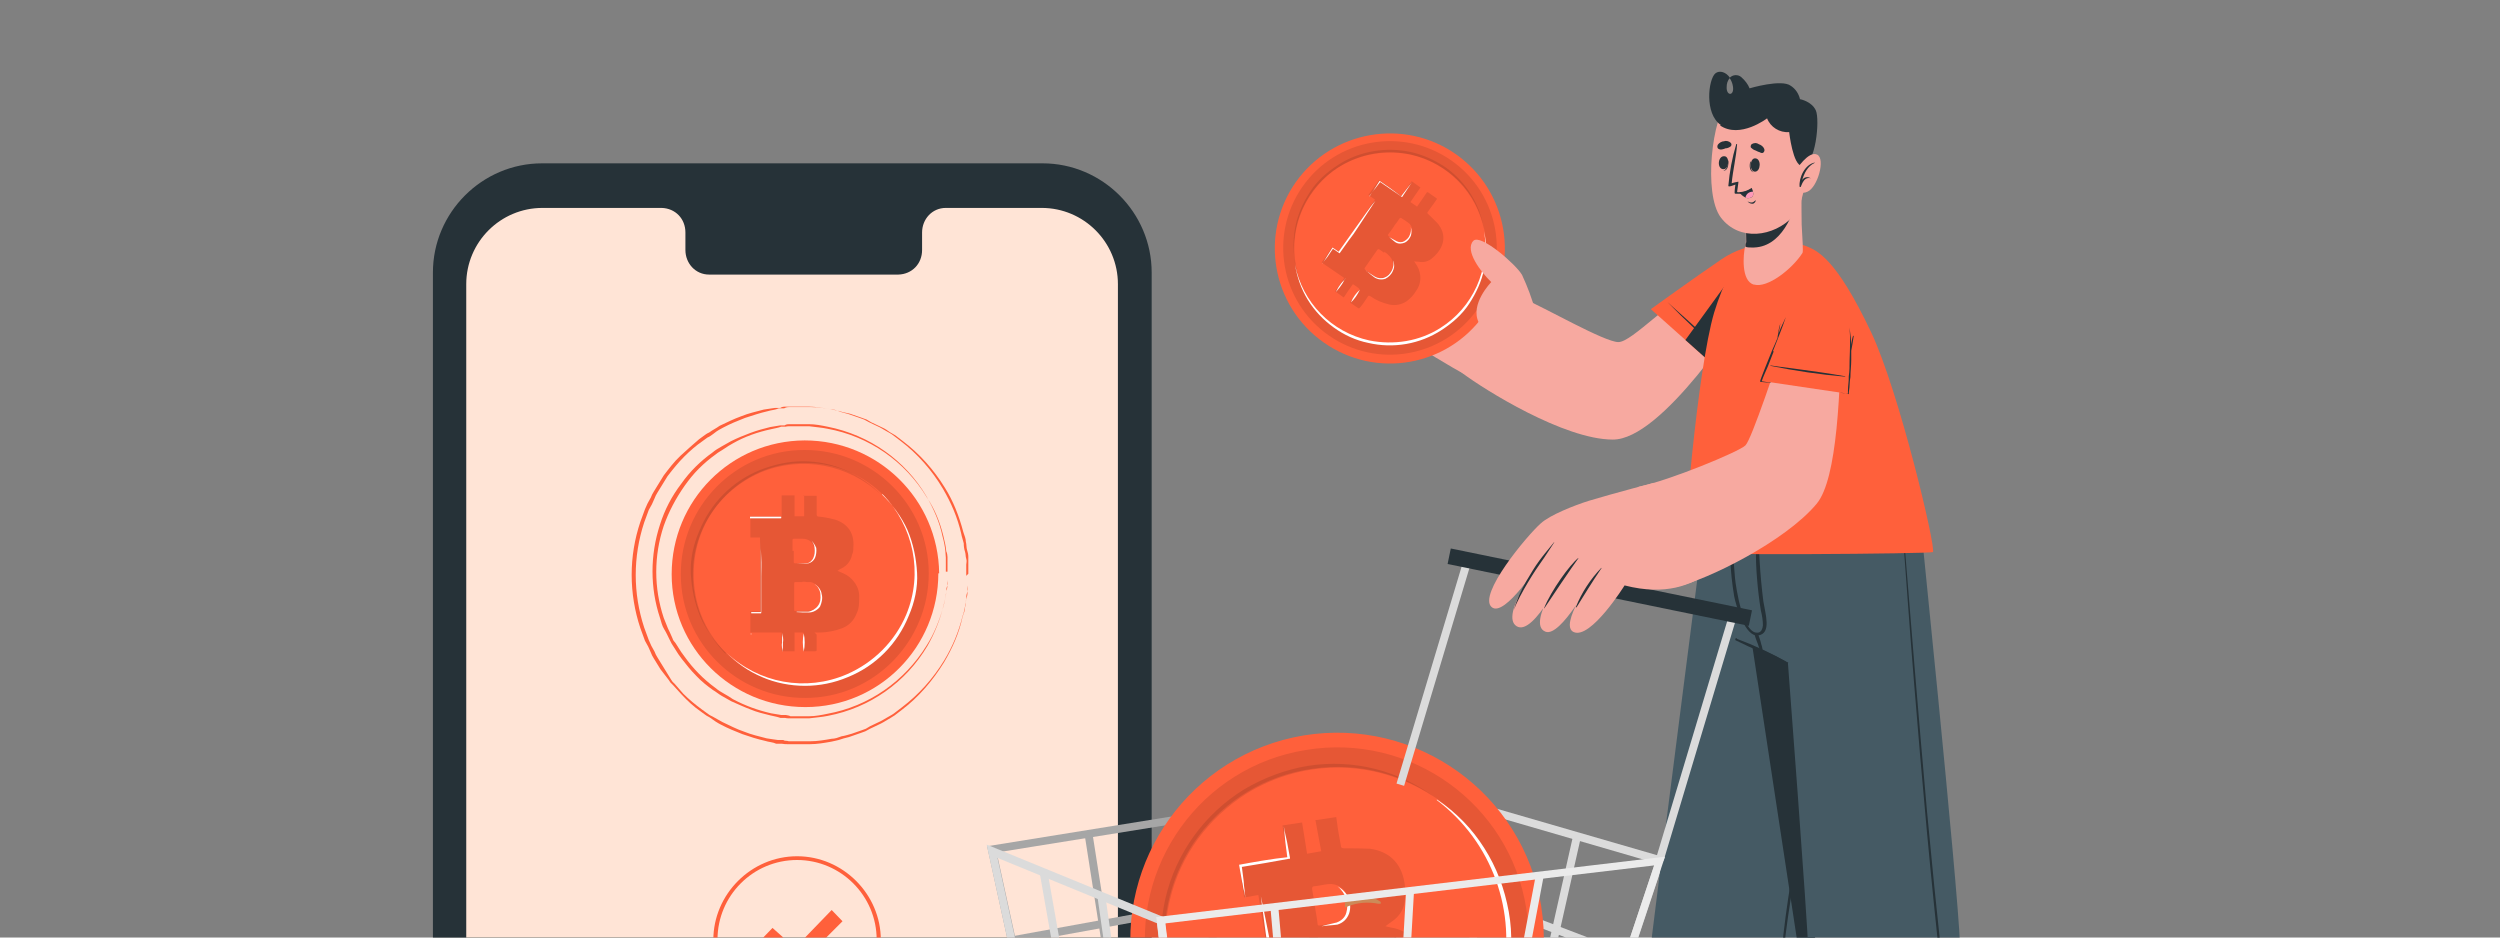 <?xml version="1.0" encoding="UTF-8"?>
<svg id="Layer_1" xmlns="http://www.w3.org/2000/svg" version="1.1" viewBox="0 0 600 225">
  <rect x="0" y="0" width="600" height="225" fill="#808080" stroke="none"/>
  <!-- Generator: Adobe Illustrator 29.8.2, SVG Export Plug-In . SVG Version: 2.1.1 Build 3)  -->
  <defs>
    <style>
      .st0 {
        isolation: isolate;
      }

      .st0, .st1 {
        opacity: .1;
      }

      .st2 {
        fill: #ff603b;
      }

      .st3 {
        fill: #ff98b9;
      }

      .st4 {
        fill: #ebebeb;
      }

      .st5 {
        fill: #dbdbdb;
      }

      .st6 {
        fill: #37474f;
      }

      .st7 {
        fill: #263238;
      }

      .st8 {
        fill: #f7a9a0;
      }

      .st9 {
        fill: #c7c7c7;
      }

      .st10 {
        fill: #a6a6a6;
      }

      .st11 {
        fill: #fff;
      }

      .st12 {
        fill: #ffe4d6;
      }

      .st13 {
        fill: #455a64;
      }

      .st14 {
        fill: #cc8a58;
      }
    </style>
  </defs>
  <g>
    <path class="st7" d="M250.2,392.6h-120.1c-14.4,0-26.2-11.8-26.2-26.2V65.4c0-14.4,11.8-26.2,26.2-26.2h120.1c14.4,0,26.2,11.8,26.2,26.2v301c0,14.4-11.8,26.2-26.2,26.2h0Z"/>
    <path class="st12" d="M250.2,49.9h-23.2c-3.3,0-5.7,2.7-5.7,5.9h0v4.2c0,3.3-2.4,5.8-5.7,5.9h-45.4c-3.3,0-5.7-2.7-5.7-5.9h0v-4.2c0-3.3-2.4-5.8-5.7-5.9h-28.6c-10.1,0-18.3,8.2-18.3,18.3v293.8c0,10.1,8.1,18.3,18.3,18.3h119.8c10.1,0,18.3-8.1,18.3-18.3h0V68.2c0-10.1-8.2-18.3-18.3-18.3s0,0,0,0h.1Z"/>
    <g class="st1">
      <path class="st11" d="M191.1,106.4c-17,.6-30.4,14.9-29.9,32h0s21.8.1,26.8-8.8c5-8.9,3.1-23.2,3.1-23.2h0Z"/>
    </g>
    <path class="st7" d="M193,161.2h1.6c.4-.1.8-.1,1.3-.3l1.6-.3c.3,0,.6,0,.8-.3l.8-.3c.3,0,.7-.1,1-.3l1-.4c.3-.1.7-.3,1-.4l1.1-.6c1.6-.8,3.1-1.8,4.4-3.1l1.1-1c.1-.1.4-.3.6-.6s.3-.4.6-.6c.3-.4.7-.8,1-1.3l1-1.3.3-.3s0-.3.1-.4l.4-.7.4-.7c.1-.3.3-.6.4-.8.3-.6.4-1,.7-1.6l.6-1.7c.7-2.4,1-4.8.8-7.4,0-2.4-.6-5-1.4-7.2-.3-.6-.4-1.1-.7-1.7s-.6-1-.8-1.6c0-.3-.3-.6-.4-.7l-.4-.7-.4-.7s-.1-.3-.3-.3l-.3-.3-1-1.3-1.1-1.1-.6-.6c-.1-.1-.4-.3-.6-.6l-1.1-1c-1.4-1.1-3-2-4.7-2.8l-1.1-.4c-.4-.1-.7-.3-1.1-.4l-1-.3c-.3,0-.7-.1-1-.3l-1-.3c-.3,0-.6,0-.8-.1h-1.6c-.4-.3-.8-.3-1.3-.3h-1.4,4.2c.3.1.6.3.8.3h1c.3.3.7.3,1,.4l1,.3c.4,0,.7.3,1.1.4l1.1.4c1.7.7,3.3,1.7,4.7,2.8l1.1,1,.6.6.6.6,1.1,1.1,1,1.3.3.3.3.4.4.7.4.7c.1.3.3.6.4.7.3.6.6,1,.8,1.6l.7,1.7c1.7,4.7,2,9.9.6,14.7l-.6,1.7c-.3.6-.4,1.1-.7,1.6,0,.3-.3.6-.4.8s-.3.4-.4.7l-.4.7s0,.3-.3.4l-.3.3-1,1.3c-.3.4-.7.8-1,1.3l-.6.6c-.1.1-.4.4-.6.6l-1.1,1c-1.4,1.1-2.8,2.3-4.5,3.1l-1.1.6c-.4.1-.7.3-1.1.4l-1,.4c-.3,0-.7.3-1,.3l-1,.3c-.3,0-.6.1-.8.3l-1.6.3c-.4,0-.8,0-1.3.1h-1.7.7Z"/>
    <path class="st11" d="M166.4,152.7s0-.1-.1-.3l-.4-.7c-.1-.3-.4-.7-.6-1.1s-.4-1-.7-1.6l-.4-.8c0-.3-.3-.7-.3-1-.3-.7-.4-1.4-.7-2.3-.4-1.7-.7-3.5-.8-5.2v-5.4c0-.8.1-1.6.3-2.3,0-.4,0-.7.1-1l.3-1c0-.6.3-1.1.4-1.6,0-.4.3-.8.4-1.1l.3-.7v-.3.3l-.3.7c0,.3-.3.7-.4,1.1s-.3,1-.4,1.6c0,.3,0,.6-.1,1s0,.7-.1,1c0,.7-.1,1.4-.3,2.3-.1,1.7-.1,3.5,0,5.2s.4,3.5.8,5.2c.3.8.4,1.6.7,2.3,0,.3.3.7.3,1l.3.8c.3.6.4,1.1.7,1.6s.4.8.6,1.1l.4.7v.3h.1Z"/>
    <path class="st11" d="M185.3,134.6c-.3-.1-.6-.4-.7-.7-1-1.3-1-3.1,0-4.4.1-.3.4-.6.7-.7,0,0-.3.3-.6.7-.4.6-.7,1.4-.7,2.1s.3,1.4.7,2.1c.3.4.6.7.6.7h0Z"/>
    <path class="st11" d="M190.2,125.5s0-.4-.1-1,0-1,0-1c0,.3.1.7.1,1v1Z"/>
    <path class="st11" d="M192.9,112.7h-4.2c-.6,0-1,0-1.6.3-2.4.4-4.8,1.3-7.1,2.4-.6.3-1,.6-1.4.8s-.8.6-1.1.7-.7.4-1,.7-.6.4-.7.6-.4.3-.6.4c.1-.1.3-.4.6-.6.1-.1.4-.4.7-.6s.6-.4,1-.7.7-.6,1.1-.8.8-.6,1.4-.8c1.1-.6,2.3-1.1,3.4-1.4,1.1-.4,2.4-.7,3.7-.8.6,0,1.1-.1,1.7-.1h4.1Z"/>
    <path class="st11" d="M197,166.5c-.1,0-.4,0-.6.1-.4,0-.8.1-1.6.3-1.7.3-3.4.4-5.1.3-1.7,0-3.4-.4-5.1-1-.6-.1-1.1-.4-1.4-.6-.1,0-.3,0-.6-.3.1,0,.4,0,.6.1.3,0,.8.3,1.4.4,3.3.8,6.7,1.1,10.1.7.7,0,1.1-.1,1.6-.3h.7Z"/>
    <path class="st2" d="M227.4,137.2v-3.5c0-.4-.1-1-.3-1.4-.1-1.3-.4-2.4-.7-3.7-.8-3.3-2.1-6.5-4-9.3-5.2-8.6-13.9-14.6-23.8-16.4-1.4-.3-3-.4-4.4-.6h-4.5c-.4,0-.8,0-1.1.1h-1.1c-.8.3-1.6.4-2.4.6-3.3.7-6.4,1.8-9.2,3.4-.7.4-1.4.8-2.1,1.3s-1.4.8-2.1,1.4c-1.4,1-2.7,2.1-4,3.4-1.3,1.3-2.4,2.7-3.4,4.1-2.1,3-3.8,6.2-5,9.6-2.4,7.2-2.4,14.9,0,22.1l1,2.5c.4.8.8,1.7,1.1,2.4.1.4.4.8.7,1.1l.7,1.1.7,1.1.8,1.1c2,2.8,4.5,5.4,7.4,7.5.7.6,1.4,1,2.1,1.4s1.4.8,2.1,1.3c3,1.6,6.1,2.7,9.2,3.4.8.1,1.6.3,2.4.4h1.1c.4.1.8.1,1.1.3h4.5c1.4,0,3-.3,4.4-.6,9.9-1.8,18.5-7.8,23.8-16.4,1.8-2.8,3.1-6.1,4-9.3.3-1.1.6-2.4.7-3.7,0-.6.1-1,.3-1.4s0-.8,0-1.3v-2.3,3.5c0,.4-.1,1-.3,1.4,0,1.3-.4,2.4-.7,3.7-.8,3.3-2.1,6.5-3.8,9.5-5.2,8.8-13.9,14.9-23.9,16.8-1.4.3-3,.4-4.5.6h-4.7c-.4,0-.8,0-1.1-.1h-1.1c-.8-.3-1.6-.4-2.4-.6-1.6-.4-3.3-.8-4.7-1.4-1.6-.6-3.1-1.3-4.7-2-.7-.4-1.4-.8-2.3-1.3-.7-.4-1.4-1-2.1-1.4-1.4-1-2.8-2.1-4-3.4-1.3-1.3-2.4-2.7-3.5-4.1l-.8-1.1-.7-1.1-.7-1.1c-.3-.4-.4-.8-.7-1.3-.4-.8-.8-1.7-1.3-2.5s-.7-1.7-1-2.7c-2.4-7.2-2.4-15.1,0-22.4,1.1-3.5,2.8-6.8,5.1-9.8,2.1-3,4.7-5.5,7.5-7.5.7-.6,1.4-1,2.1-1.4s1.4-.8,2.3-1.3c1.6-.8,3.1-1.4,4.7-2s3.1-1,4.7-1.4c.8-.1,1.6-.3,2.4-.4h1.1c.4-.3.8-.3,1.1-.3h4.7c1.6,0,3,.3,4.5.6,10.1,2,18.7,8.1,23.8,16.8,1.7,3,3.1,6.1,3.8,9.5.3,1.1.6,2.4.7,3.7,0,.6.1,1,.1,1.4v3.4h.3Z"/>
    <path class="st2" d="M232.4,137.7v-4c0-.6-.1-1.1-.3-1.7s-.1-1.3-.3-2c0-.7-.3-1.4-.6-2.3-1-3.8-2.4-7.4-4.4-10.6-2.7-4.4-6.1-8.2-10.2-11.3l-1.7-1.3c-.6-.4-1.3-.7-1.8-1.1s-1.3-.8-2-1.1l-2.1-1-1-.6-1.1-.4-2.3-.8c-.7-.3-1.6-.4-2.4-.6-.8-.3-1.6-.4-2.4-.6-1.7-.3-3.4-.6-5.1-.6h-5.2c-.4,0-.8,0-1.3.3h-1.3c-.8.4-1.8.4-2.7.7-1.8.4-3.5,1-5.4,1.6-1.8.7-3.5,1.4-5.2,2.3s-1.7,1-2.5,1.6c-.4.3-.8.6-1.3.8l-1.1.8c-1.6,1.1-3.1,2.4-4.5,3.8s-2.7,3-4,4.7l-.8,1.3-.8,1.3-.8,1.3-.4.7-.3.7c-.4,1-.8,1.8-1.4,2.8l-1.1,3c-2.7,8.2-2.7,17,0,25.2.4,1,.7,2,1.1,3s.8,1.8,1.4,2.8l.3.7.4.7.8,1.3.8,1.3.8,1.3.8,1.3.4.6.6.6,2,2.3c1.4,1.4,3,2.7,4.5,3.8l1.1.8c.4.3.8.6,1.3.8.8.4,1.7,1,2.5,1.4,1.7.8,3.4,1.7,5.2,2.3,1.7.7,3.5,1.1,5.4,1.6.8.1,1.8.3,2.7.4h1.3c.4.3.8.1,1.3.3h5.2c1.7,0,3.4-.3,5.1-.6.8,0,1.6-.3,2.4-.6.8-.1,1.6-.4,2.4-.6l2.3-.8,1.1-.4,1-.6,2.1-1c.7-.3,1.3-.7,2-1.1s1.3-.7,1.8-1.1l1.7-1.3c4.1-3.1,7.5-6.9,10.2-11.3,2-3.3,3.5-6.9,4.4-10.6.3-.7.4-1.4.6-2.3,0-.7.3-1.3.3-2s.1-1.1.3-1.7,0-1,0-1.4v-2.5,4.1c0,.6-.1,1.1-.3,1.7s-.1,1.3-.3,2c0,.7-.3,1.4-.6,2.3-.8,3.8-2.4,7.4-4.4,10.8-2.7,4.4-6.1,8.4-10.2,11.5l-1.7,1.3c-.6.4-1.3.8-1.8,1.1s-1.3.8-2,1.1l-2.1,1-1.1.6-1.1.4-2.3.8c-.7.3-1.6.4-2.4.7-.8.3-1.6.4-2.4.6-1.7.3-3.4.6-5.1.6h-5.4c-.4,0-.8,0-1.3-.1h-1.4c-.8-.4-1.8-.4-2.7-.7-1.8-.4-3.7-1-5.4-1.6-1.8-.7-3.5-1.4-5.2-2.3-.8-.4-1.7-1-2.5-1.6-.4-.3-.8-.4-1.3-.8l-1.1-.8c-1.6-1.1-3.1-2.5-4.5-4l-2.1-2.3-.6-.6-.4-.6-1-1.3-1-1.3-.8-1.3-.8-1.3-.4-.7-.3-.7c-.4-1-.8-1.8-1.4-2.8l-1.1-3c-2.8-8.4-2.8-17.3,0-25.6l1.1-3c.4-1,.8-1.8,1.4-2.8l.3-.7.4-.7.8-1.3.8-1.3.8-1.3c1.3-1.7,2.5-3.3,4-4.7s3-2.7,4.5-4l1.1-.8c.4-.3.8-.6,1.3-.8.8-.6,1.7-1,2.5-1.6,1.7-.8,3.5-1.7,5.2-2.3,1.7-.7,3.5-1.1,5.4-1.6.8-.1,1.8-.3,2.7-.4h1.3c.4-.3.8-.3,1.4-.3h5.4c1.7,0,3.4.3,5.1.6.8,0,1.7.3,2.4.6.8.3,1.6.4,2.4.7l2.3.8,1.1.4,1.1.6,2.1,1c.7.3,1.3.7,2,1.1s1.3.7,1.8,1.1l1.7,1.3c4.1,3.1,7.6,7.1,10.2,11.5,2,3.4,3.5,6.9,4.4,10.8.1.7.4,1.4.6,2.3,0,.7.1,1.4.3,2s.1,1.1.3,1.7,0,1,0,1.4v2.7l.4-.4Z"/>
    <g>
      <path class="st2" d="M191.3,245.7c-11.2,0-20.1-9.1-20.1-20.1s9.1-20.1,20.1-20.1,20.1,9.1,20.1,20.1-9.1,20.1-20.1,20.1ZM191.3,206.4c-10.6,0-19.1,8.6-19.1,19.1s8.6,19.1,19.1,19.1,19.1-8.6,19.1-19.1-8.6-19.1-19.1-19.1Z"/>
      <polygon class="st2" points="182.7 225.5 185.4 222.7 190.8 227.5 199.6 218.4 202.2 221.1 190.4 232.9 182.7 225.5"/>
    </g>
    <g>
      <path class="st2" d="M225.2,137.6c0,17.7-14.2,32.1-31.9,32.1s-32.1-14.2-32.1-31.9,14.2-32,31.9-32.1c17.7,0,32.1,14.2,32.3,31.9h0s0,0,0,0h-.1Z"/>
      <g class="st1">
        <path d="M193.3,167.5c-16.4.1-29.9-13.2-29.9-29.6-.1-16.4,13.2-29.9,29.6-29.9,16.4-.1,29.9,13.2,29.9,29.6h0c0,16.4-13.2,29.9-29.6,29.9ZM219.8,138.1c.3-14.7-11.5-26.9-26.3-27-14.7-.3-26.9,11.5-27,26.3-.3,14.7,11.3,26.8,26.1,27,14.7.3,26.9-11.3,27.3-26.1h0v-.3h0Z"/>
        <path d="M192.9,119h3.1v4.4c0,.4.1.6.6.6,1.3.1,2.5.4,3.8.7,3.1,1,4.7,3.3,4.4,6.7,0,.6,0,1.1-.3,1.7-.3,1.6-1.3,2.7-2.5,3.3-.3.1-.6.3-1,.6.6.3,1,.4,1.4.6,2.3,1,4,3.4,3.8,5.9,0,1.3,0,2.5-.6,3.7-.6,1.6-1.7,2.8-3.3,3.5-1.8.7-3.7,1.1-5.7,1.1s-.7,0-.6.6v3.5c0,.3,0,.4-.4.4h-2.7v-4.1c0-.3,0-.4-.4-.4h-1.8v4.5h-3.1v-4.5h-7.5v-5.1h2.3v-17.7h-2.3v-5.1h7.5v-5h3.1v5h2.3v-5h.1-.3ZM192.6,139.7h-1.6c-.3,0-.4,0-.4.4v6.1c0,.4.1.6.4.4h2.7c1.7,0,3.1-1.1,3.3-2.8.4-1.8-.6-3.7-2.4-4.1h-1.1c0-.1-1-.1-1-.1h.1ZM190.5,132.3v2.5c0,.3,0,.4.4.4h2.7c1,0,1.7-.7,1.8-1.7s.1-1.3,0-1.8c0-1.4-1.3-2.4-2.7-2.4h-2.1c-.3,0-.4,0-.4.4v2.5h.3Z"/>
      </g>
      <path class="st11" d="M211.7,118.7c2.5,2.4,4.7,5.4,6.1,8.5,1.4,3.3,2.1,6.8,2.3,10.3s-.6,7.1-2,10.3c-2.7,6.7-7.9,12-14.6,14.7-3.3,1.4-6.8,2.1-10.3,2.1s-7.1-.7-10.3-2.1c-3.3-1.4-6.1-3.4-8.6-5.9,7.8,7.4,19.1,9.5,29,5.2,6.4-2.8,11.5-7.9,14.2-14.3,4.1-9.9,1.8-21.2-5.7-28.9h0Z"/>
      <path class="st0" d="M174.2,156.7c-2.5-2.4-4.7-5.4-6.1-8.6-1.4-3.3-2.1-6.8-2.3-10.3s.6-7.1,2-10.3c2.7-6.7,7.9-12,14.6-14.7,3.3-1.3,6.8-2.1,10.3-2.1,7.2,0,13.9,3,18.8,8.1-7.8-7.4-19.1-9.5-29-5.4-6.4,2.8-11.5,7.8-14.2,14.3-4.1,9.9-1.8,21.2,5.5,28.9h0l.3.3Z"/>
      <path class="st11" d="M180,129.2v-5.1h0c0-.1.1-.1.1-.1h7.5-.1c0,.1,0-2.3,0-2.3v-2.5,5.1h0c0,.1-.1.1-.1.1h-7.5.1c0-.1,0,2.4,0,2.4v2.5h0Z"/>
      <path class="st11" d="M180.3,152v-5.1h0c0-.1.1,0,.1,0h2.3-.1c0,.1,0-4.2,0-4.2v-13.2c0,1.4,0,3,.1,4.4s0,3,0,4.4v8.8h0c0,.1-.1.1-.1.1h-2.3v5.1h-.1v-.3Z"/>
      <path class="st11" d="M191.2,146.8h2.8c.8-.1,1.8-.7,2.3-1.4.6-.8.7-1.7.6-2.7,0-.4-.1-.8-.4-1.4s-.6-.8-1-1.1c.8.4,1.6,1.4,1.7,2.4.3,1,0,2.1-.4,3-.6.8-1.6,1.4-2.7,1.4s-2,0-3-.1h.1Z"/>
      <path class="st11" d="M191.1,135.3c.8,0,1.7-.1,2.4-.1s1.4-.6,1.7-1.3.4-1.4.3-2.3c0-.7-.4-1.6-1-2.1.7.6,1.1,1.3,1.4,2,.1.8,0,1.7-.3,2.4-.4.8-1.1,1.3-2.1,1.4h-2.4Z"/>
      <path class="st11" d="M187.8,151.9c0,.7.3,1.4.1,2.3,0,.7,0,1.6-.1,2.3,0-.7-.3-1.4-.1-2.3,0-.7,0-1.6.1-2.3h0Z"/>
      <path class="st11" d="M192.9,152c.3,1.4.3,3,0,4.4-.3-1.6-.3-3,0-4.4Z"/>
    </g>
  </g>
  <path class="st7" d="M44.2,393l-1.1-.7.7-1.1,1.2.7c-.2.4-.5.7-.7,1.2h-.1Z"/>
  <g>
    <rect class="st5" x="358.5" y="218.4" width="1.9" height="50.4" transform="translate(-1.9 484.4) rotate(-67.8)"/>
    <rect class="st5" x="362.3" y="190.3" width="1.9" height="58.3" transform="translate(28.5 480.2) rotate(-69.1)"/>
    <rect class="st10" x="314.2" y="192" width="1.9" height="66.6" transform="translate(-9.4 13.8) rotate(-2.5)"/>
    <rect class="st10" x="242.1" y="216.5" width="94.7" height="1.9" transform="translate(-34.1 55) rotate(-10.3)"/>
    <path class="st10" d="M251.4,269.4l-14.5-66.3,99.1-16,1,69.3h-.8c0,.1-84.7,13.1-84.7,13.1ZM239.2,204.6l13.7,62.6,82.2-12.5-.9-65.4-95,15.3Z"/>
    <rect class="st10" x="290.5" y="195.7" width="1.9" height="66.3" transform="translate(-23.3 33.3) rotate(-6.3)"/>
    <path class="st5" d="M377.3,272.5l-42.2-16.3v-69.1l64.5,18.7-22.2,66.7ZM337,254.9l39.2,15.1,21-62.9-60.2-17.5v65.3Z"/>
    <rect class="st5" x="319.8" y="226.5" width="66.7" height="1.9" transform="translate(81.1 547.5) rotate(-82.4)"/>
    <path class="st8" d="M369.6,346.8c2.1.7,60.6,0,62.8-1.5.8-.5,1.2-9.1,1.4-19.4v-.3c0-2.1,0-4.3,0-6.5v-.9c0-14.9-.2-30.4-.2-30.4l-39.2.4,1.2,30.1v1.2s.3,6.2.3,6.2v.6s-22.3,10.3-24.5,12.2-3.9,7.8-1.9,8.4Z"/>
    <path class="st4" d="M369.6,346.8c2.1.7,60.6,0,62.8-1.5.8-.5,1.2-9.1,1.4-19.4v-.3c0-2.1,0-4.3,0-6.5v-.9h-38.1c0,.1,0,1.3,0,1.3l.2,6.2v.6s-22.3,10.3-24.5,12.2c-2.3,1.8-3.9,7.8-1.9,8.4Z"/>
    <path class="st2" d="M369.6,346.8c1.3.4,23.9.3,41.7-.2,11.1-.3,20.2-.8,21.1-1.3s1.2-8.8,1.4-19v-.8h-37.7v.7s-22.3,10.3-24.5,12.1-4,7.7-1.9,8.4Z"/>
    <path class="st7" d="M370.2,344.6c9.9-.4,49.7-.9,59.5-.6,0,0,0,0,0,0-9.8.6-49.6.8-59.5.7-.2,0-.2-.2,0-.2Z"/>
    <path class="st7" d="M391.8,325.8c3.9-.8,8.6-.2,11.6,2.5.1.1,0,.3-.2.2-3.7-1.2-7.6-1.9-11.5-2.2-.1,0-.2-.1-.2-.2s.1-.2.2-.2Z"/>
    <path class="st7" d="M389,327.5c3.9-.8,8.6-.2,11.6,2.5.1.1,0,.3-.2.2-3.7-1.1-7.6-1.9-11.4-2.2-.1,0-.3,0-.3-.2s0-.3.2-.3Z"/>
    <path class="st7" d="M386.3,329.2c3.9-.8,8.6-.2,11.6,2.5.1.1,0,.3-.2.2-3.7-1.1-7.6-1.9-11.4-2.2-.1,0-.2-.1-.2-.3,0,0,0-.2.2-.2Z"/>
    <path class="st7" d="M388.5,322.9c2.8,2.1,6.4,2.9,9.6,4.1.3,0,.5,0,.6-.3,0,0,0,0,0-.1,0,0,.1,0,0-.1-1.2-3.4-3.3-6.5-6.1-8.8-1.6-1.3-4.5-2.3-6-.1s.2,4.3,1.8,5.5ZM387.4,319.8c-.7-4.3,3.9-2.1,5-1,.7.7,1.4,1.4,2.1,2.2,1.3,1.6,2.5,3.3,3.7,5.1-1.5-.7-3.1-1.2-4.7-1.8-1.9-.7-5.7-2.1-6.1-4.4Z"/>
    <path class="st7" d="M411.7,320.3c-.9-2.4-4-2.2-5.9-1.3-3.2,1.7-6,4.1-8,7.2,0,0,0,.1,0,.1,0,0,0,0,0,0,0,.2,0,.5.3.6,0,0,.1,0,.2,0,3.4-.4,7.1-.3,10.3-1.8,1.8-.9,3.9-2.7,3-4.9ZM403.4,325.4c-1.7.2-3.3.4-5,.7,1.6-1.4,3-2.8,4.7-4.1.8-.6,1.7-1.2,2.5-1.7,1.4-.7,6.4-1.8,4.7,2.2-.9,2.2-5,2.6-6.9,2.9h0Z"/>
    <path class="st7" d="M375.1,336.8c2.2,0,4.4.8,5.9,2.3,1.4,1.4,2.2,3.3,2.3,5.2,0,0-.1,0-.1,0-.7-4-4.1-7-8.1-7.4,0,0,0,0,0,0,0,0,0,0,0,0Z"/>
    <path class="st7" d="M427.1,335c4.4,0,4.5,6.9,0,6.9s-4.5-6.8,0-6.9Z"/>
    <g id="freepik--9kwdk1--inject-3836">
      <path class="st2" d="M369.9,217.6c4.3,27.1-14,52.6-41.1,56.9-27.1,4.3-52.6-14-56.9-41.1-4.3-27,14-52.4,41-56.9,27.1-4.4,52.6,13.9,57,41h0q0,0,0,0h0Z"/>
      <g class="st1">
        <path d="M328.3,270.9c-25.1,4.2-48.9-12.9-52.9-38-4.2-25.1,12.9-48.9,38-52.9,25.1-4.2,48.9,12.9,52.9,38h0c4.1,25.2-12.9,48.9-38,52.9ZM361.8,219.6c-3.2-22.7-24.1-38.4-46.8-35.1-22.7,3.2-38.4,24.1-35.1,46.8,3.2,22.5,23.9,38.2,46.4,35.2,22.7-3.1,38.5-23.9,35.6-46.5v-.2h-.1Z"/>
        <path d="M316,196.8l4.7-.7.2,1.4c.2,1.8.6,3.7.9,5.4,0,.7.4.7,1.1.7,2,0,3.9,0,5.9.1,5,.7,7.9,3.9,8.4,9.1,0,.9.1,1.8,0,2.7,0,2.3-1.2,4.4-3.2,5.7-.5.4-.9.6-1.5,1.1.9.2,1.6.4,2.3.5,3.8,1,6.8,4.2,7.3,8.2.5,1.8.5,3.8.1,5.8-.5,2.6-2,4.8-4.2,6.2-2.6,1.6-5.4,2.7-8.4,3.2-.7.1-1,.4-.7,1.1.4,1.8.6,3.6.9,5.4,0,.5,0,.7-.5.7l-4.1.6c0-.6-.2-1.1-.2-1.7-.2-1.5-.5-3.1-.7-4.6,0-.5-.2-.7-.9-.6-.9.1-1.7.2-2.7.5.4,2.3.7,4.6,1.1,6.9l-4.7.7c-.4-2.3-.7-4.6-1.1-6.9l-11.6,2c-.5-2.7-.9-5.2-1.4-7.9l3.4-.6-4.4-27-3.4.6c-.4-2.6-.9-5.2-1.2-7.9l11.6-1.8c-.4-2.6-.9-5-1.2-7.6l4.7-.7,1.2,7.5,3.4-.6c-.5-2.5-.9-4.9-1.4-7.5h.2ZM320.6,228.7c-.7,0-1.6.2-2.3.4-.5,0-.6.2-.6.7.5,3.1,1.1,6.3,1.6,9.4,0,.6.4.7.9.6,1.4-.2,2.7-.5,4.1-.7,2.6-.4,4.4-2.6,4.3-5.2.2-2.8-1.8-5.4-4.7-5.7h-1.7l-1.6.2v.2h.1ZM315.6,217.7c.2,1.4.5,2.7.6,3.9,0,.5.2.6.7.5,1.4-.2,2.8-.5,4.2-.7,1.5-.2,2.5-1.6,2.5-3.1s0-2-.2-3c-.5-2.1-2.6-3.4-4.7-3.1h0c-1.1.1-2.1.4-3.2.5-.5,0-.6.2-.6.7.2,1.2.5,2.6.6,3.9h0v.2h.1Z"/>
      </g>
      <path class="st11" d="M344.9,191.9c4.6,3.1,8.4,7,11.3,11.6,3,4.7,4.9,9.8,5.9,15.3s.7,11-.5,16.4c-2.5,10.8-9.2,20.3-18.7,26.1-4.7,3-9.8,4.8-15.4,5.7-5.4.9-11,.6-16.3-.7-5.3-1.4-10.2-3.7-14.7-7,13.7,9.5,31.5,9.8,45.7,1.1,9.1-5.8,15.8-14.9,18.2-25.4,3.8-16.1-2.3-33-15.6-43h0Z"/>
      <path class="st0" d="M296.4,259c-4.6-3.1-8.4-7-11.3-11.7-3-4.7-4.9-9.8-5.9-15.3s-.7-11,.5-16.4c2.5-10.8,9.4-20.3,18.8-26.1,4.7-2.8,10-4.8,15.4-5.7,11-1.7,22,1.1,30.9,7.9-13.7-9.5-31.5-10-45.7-1.2-9.1,5.8-15.8,14.8-18.3,25.4-3.9,16.1,2.2,33,15.5,43h.1Z"/>
      <path class="st11" d="M298.9,215.6c-.1-.6-.2-1.4-.4-2s-.2-1.4-.4-2l-.7-3.9v-.2h.2c3.8-.7,7.8-1.4,11.6-1.8l-.2.4-.5-3.8-.2-2c0-.6-.1-1.2-.2-2l.4,2,.4,1.8.7,3.8v.2h-.2c-3.8.7-7.8,1.4-11.6,2l.2-.4.5,3.9c0,.6.1,1.4.2,2s.1,1.4.2,2Z"/>
      <path class="st11" d="M304.7,250.5c-.2-1.4-.5-2.6-.7-3.9s-.5-2.6-.7-3.9v-.2h.2l3.4-.6-.2.4-1.1-6.8c-.4-2.2-.7-4.6-1.1-6.8s-.7-4.6-1-6.8-.6-4.6-.9-6.8c.5,2.2.9,4.4,1.4,6.8s.9,4.4,1.2,6.8.7,4.4,1.1,6.8l1.1,6.8v.2h-.2l-3.4.5v-.2c.4,1.4.6,2.6.7,3.9s.2,2.7.5,4.1h-.2,0Z"/>
      <path class="st11" d="M320.2,239.8c.7-.2,1.5-.4,2.2-.5l2.2-.5c1.4-.4,2.6-1.4,3.2-2.6.6-1.4.6-2.8.2-4.2-.2-.7-.5-1.4-1-2s-1-1.1-1.7-1.5c1.5.5,2.7,1.7,3.2,3.2.6,1.5.6,3.2,0,4.7-.7,1.5-2.1,2.6-3.7,2.8-1.5.2-3,.4-4.6.5h-.1Z"/>
      <path class="st11" d="M317.2,222.3c1.2-.4,2.5-.6,3.6-.9,1.1-.4,2-1.2,2.3-2.3s.4-2.3,0-3.4c-.4-1.1-1.1-2.2-2.1-3,1.1.6,2.1,1.6,2.6,2.7.5,1.2.6,2.6.2,3.8-.5,1.4-1.5,2.3-2.8,2.7-1.4.2-2.5.2-3.7.4h-.1Z"/>
      <path class="st11" d="M316.1,248.5c.4,1.1.7,2.2.9,3.4.2,1.1.2,2.3.2,3.4-.4-1.1-.7-2.2-.9-3.4-.2-1.1-.2-2.3-.2-3.6h0Z"/>
      <path class="st11" d="M324.1,247.4c.7,2.2,1.2,4.6,1.1,6.8-.9-2.2-1.2-4.6-1.1-6.8Z"/>
    </g>
    <path class="st7" d="M411.3,346.6c11.1-.3,20.2-.8,21.1-1.3s1.2-8.8,1.4-19c-4.5,4.1-15.8,14.1-22.5,20.3Z"/>
    <path class="st13" d="M445.7,119.1s-8.8,98.9-10.2,106.5c-.3,1.7-.5,11.1-.7,23.1-.3,26.2-.1,73.5-.1,73.5h-41.3s1.2-81.9,3-97c1.8-15.1,13.5-106,13.5-106h35.7Z"/>
    <path class="st7" d="M395.3,315c6.4-.1,4.6-.2,11-.2,3.2,0,23.9-.2,26.8.3,0,0,0,.1,0,.1-2.9.5-23.7.3-26.8.3-6.4,0-4.6-.1-11-.3,0,0,0,0,0,0s0,0,0,0h0Z"/>
    <path class="st7" d="M426.9,268.2v-17.9c.1-5.8.1-11.6.4-17.4.6-11.7,2.9-23.3,4.6-34.8,1.7-11.6,3.1-23.2,4.4-34.9,1.4-13.1,2.7-26.2,4-39.3,0,0,.1,0,.1,0-1.9,23.4-4.1,46.7-7.3,69.9-.8,5.8-1.7,11.5-2.6,17.3-.9,5.8-1.9,11.7-2.4,17.5s-.5,11.6-.6,17.3c0,6-.1,12-.2,17.9-.1,13.3-.3,33.7-.4,47,0,.1,0,.2-.2.2s-.2,0-.2-.2h0c0-11.8.2-30.9.3-42.7Z"/>
    <path class="st7" d="M454.4,119.1s-17.5,98.9-18.9,106.5c-.3,1.7-.5,11.1-.7,23.1h0l-19.7-129.5h39.3Z"/>
    <path class="st8" d="M417.5,350.3c2.1.5,60.4-4.4,62.5-6,.8-.6.6-9.1,0-19.4v-.3c-.1-2.1-.2-4.3-.4-6.5,0-.3,0-.6,0-.9-.9-14.9-2.3-30.3-2.3-30.3l-39,3.2,3.3,29.9v1.2c.1,0,.8,6.2.8,6.2v.6c0,0-21.4,11.9-23.5,13.9s-3.4,8-1.3,8.5Z"/>
    <path class="st4" d="M417.5,350.3c2.1.5,60.4-4.4,62.5-6,.8-.6.6-9.1,0-19.4v-.3c-.1-2.1-.2-4.3-.4-6.5,0-.3,0-.6,0-.9l-38,2.8v1.2c.1,0,.8,6.2.8,6.2v.6c0,0-21.4,11.9-23.5,13.9-2.1,2-3.4,8-1.3,8.5Z"/>
    <path class="st2" d="M417.5,350.3c2.1.5,60.4-4.4,62.5-6,.8-.6.6-9.1,0-19.4v-.3l-37.7,2.7v.6c0,0-21.4,11.9-23.5,13.9s-3.4,8-1.3,8.5Z"/>
    <path class="st7" d="M418,348c9.8-1.1,49.5-4.4,59.3-4.7,0,0,0,0,0,0-9.7,1.3-49.4,4.3-59.3,4.9-.2,0-.2-.2,0-.2Z"/>
    <path class="st7" d="M438.2,327.8c3.8-1,8.6-.8,11.8,1.7.1.1,0,.3-.1.2-3.8-.9-7.7-1.4-11.6-1.4-.1,0-.2-.1-.2-.3,0,0,0-.2.2-.2Z"/>
    <path class="st7" d="M435.5,329.7c3.8-1,8.6-.8,11.8,1.7.1,0,0,.3-.1.2-3.8-.9-7.7-1.4-11.6-1.4-.1,0-.2-.1-.2-.3,0,0,0-.2.2-.2Z"/>
    <path class="st7" d="M432.9,331.6c3.8-1,8.6-.8,11.8,1.7.1,0,0,.3-.1.2-3.8-.9-7.7-1.4-11.6-1.4-.1,0-.2-.1-.2-.3,0,0,0-.2.2-.2Z"/>
    <path class="st7" d="M434.6,325.1c2.9,1.9,6.6,2.5,9.9,3.4.3,0,.6-.2.6-.5,0,0,0,0,0-.1,0,0,0,0,0,0-1.5-3.3-3.8-6.2-6.7-8.4-1.7-1.2-4.6-1.9-6,.3s.5,4.3,2.2,5.4ZM433.4,322.1c-1-4.2,3.7-2.3,4.9-1.4.8.6,1.5,1.3,2.2,2,1.4,1.5,2.8,3.1,4,4.8-1.6-.5-3.2-.9-4.8-1.4-1.9-.6-5.8-1.7-6.4-4Z"/>
    <path class="st7" d="M457.6,320.8c-1.1-2.3-4.1-1.9-5.9-.8-3.1,1.9-5.7,4.5-7.4,7.7,0,0,0,.1,0,.1,0,0,0,0,0,0,0,.3.2.7.5.6,3.4-.6,7-.8,10.1-2.5,1.8-1,3.7-2.9,2.7-5.1ZM449.7,326.5c-1.6.3-3.3.6-4.9,1,1.4-1.5,2.9-3,4.4-4.4.8-.7,1.6-1.3,2.4-1.8,1.3-.8,6.2-2.2,4.8,1.8-.8,2.2-4.8,3-6.7,3.4h0Z"/>
    <path class="st7" d="M421.4,340.2c2.2-.3,4.4.4,6.1,1.8,1.5,1.3,2.5,3.1,2.7,5,0,0-.1,0-.1,0-1.1-3.9-4.6-6.7-8.7-6.7,0,0,0,0,0,0,0,0,0,0,0,0Z"/>
    <path class="st7" d="M473.1,334c4.4-.4,5.1,6.4.7,6.9s-5.1-6.4-.7-6.9Z"/>
    <path class="st13" d="M440.7,324.4l41.2-1.7s-11.2-90.5-11.5-96c-.5-14.4-10.1-107.5-10.1-107.5h-50.3s3.2,21.5,8.6,35.1c3.7,1.3,7.2,2.9,10.5,4.8,0,0,4.7,61.6,4.9,69.3.3,15.2,6.7,96.1,6.7,96.1Z"/>
    <path class="st7" d="M441.8,316.9c6.4-.4,4.6-.4,11-.7,3.2-.2,23.8-1.2,26.8-.9,0,0,0,0,0,0s0,0,0,0h0c-2.9.6-23.6,1.3-26.8,1.4-6.4.2-4.6,0-11,.2,0,0,0,0,0,0,0,0,0,0,0,0Z"/>
    <path class="st7" d="M456.6,124.6c1.9,23.5,3.8,46.9,5.9,70.3,2.2,23.4,4.7,47,7.7,70.4,1.7,13.1,3.6,31.5,5.7,44.5,0,0-.1.1-.1,0-4.2-23.2-7.2-51.9-9.8-75.3s-4.7-46.8-6.6-70.3c-1.1-13.3-2-26.5-3-39.8,0-.2.2-.2.3,0Z"/>
    <path class="st7" d="M416.8,153.3c4.3,1.6,8.4,3.5,12.3,5.7.2,0,0,.3-.1.2-4.2-1.8-8.4-3.5-12.4-5.5-.1,0-.2-.2-.1-.4,0-.1.2-.2.4-.1h0Z"/>
    <path class="st7" d="M415.4,124.8c0-.1.3-.2.3,0,0,4.9.3,9.3.7,13.9.2,2.1,1.9,14,5.7,13.1.6-.2.9-.8,1-1.7,0-1.2-.2-2.4-.5-3.6-.4-2.5-.7-5-.9-7.5-.4-4.7-.4-9.3.2-14,0,0,0-.1.1-.1s.1,0,.1.1c-.1,6.5.3,12.9,1.1,19.3.5,3.1,2,7.7-1.2,8.2s-5.4-7.3-5.8-9.4c-1-6-1.3-12.2-.7-18.3Z"/>
    <path class="st7" d="M421.9,152.1c.3.8.6,1.6.8,2.5.2.6.4,1.3.3,2,0,0-.1,0-.2,0,0,0,0,0,0,0-.4-.6-.7-1.3-.9-2-.3-.8-.6-1.5-.8-2.3,0-.2.2-.4.4-.4.2,0,.3,0,.4.2Z"/>
    <polygon class="st9" points="255 326.7 254.9 324.8 354.4 319.7 347.1 275.3 348.9 275 356.7 321.5 255 326.7"/>
    <circle class="st6" cx="260.6" cy="331" r="10.4"/>
    <path class="st4" d="M255.9,331c0,2.6,2.1,4.7,4.7,4.7s4.7-2.1,4.7-4.7-2.1-4.7-4.7-4.7-4.7,2.1-4.7,4.7Z"/>
    <circle class="st6" cx="340.4" cy="331" r="10.4"/>
    <path class="st4" d="M335.7,331c0,2.6,2.1,4.7,4.7,4.7s4.7-2.1,4.7-4.7-2.1-4.7-4.7-4.7-4.7,2.1-4.7,4.7Z"/>
    <polygon class="st9" points="272.8 338.2 272.7 336.3 372.3 331.2 362.6 273 364.5 272.7 374.5 332.9 272.8 338.2"/>
    <circle class="st6" cx="278.5" cy="342.4" r="10.4"/>
    <path class="st4" d="M273.7,342.5c0,2.6,2.1,4.7,4.7,4.7s4.7-2.1,4.7-4.7-2.1-4.7-4.7-4.7-4.7,2.1-4.7,4.7Z"/>
    <circle class="st6" cx="358.4" cy="345.2" r="10.4"/>
    <path class="st4" d="M353.5,342.5c0,2.6,2.1,4.7,4.7,4.7s4.7-2.1,4.7-4.7-2.1-4.7-4.7-4.7-4.7,2.1-4.7,4.7Z"/>
    <rect class="st10" x="265.4" y="199.7" width="1.9" height="66.1" transform="translate(-32.8 44) rotate(-8.9)"/>
    <rect class="st10" x="247.1" y="239.8" width="89.5" height="1.9" transform="translate(-32.2 45.5) rotate(-8.4)"/>
    <rect class="st5" x="337.4" y="232.4" width="67.3" height="1.9" transform="translate(61.9 544.1) rotate(-77.3)"/>
    <rect class="st5" x="316.1" y="160.5" width="55.9" height="1.9" transform="translate(90.6 444.7) rotate(-73.3)"/>
    <rect class="st5" x="376.4" y="175.9" width="61.4" height="1.9" transform="translate(120.8 516) rotate(-73.3)"/>
    <rect class="st7" x="382.2" y="104.2" width="3.8" height="73.8" transform="translate(168.5 488.8) rotate(-78.4)"/>
    <path class="st14" d="M331.2,216.9c-.1,0-.2,0-.3,0,0,0,0,0-.1,0-2.5-.5-5.1-.3-7.5.7-.2,0-.4.2-.5.2,0-.8,0-1.7-.1-2.5,2.9-1,6-.6,8.6,1.1,0,0,0,0,0,0h0c.1.2.2.4,0,.5Z"/>
    <path class="st5" d="M285.8,283.8l-34.4-14.4v-.5c-.1,0-14.6-66.2-14.6-66.2l42.7,17.5,6.3,63.5ZM253.1,268l30.5,12.8-5.9-59.2-38.3-15.7,13.6,62.2Z"/>
    <rect class="st5" x="254.9" y="208.5" width="1.9" height="64.2" transform="translate(-37.8 47.9) rotate(-10)"/>
    <rect class="st5" x="267.8" y="214.6" width="1.9" height="63.1" transform="translate(-32 40.3) rotate(-8.1)"/>
    <rect class="st5" x="263.4" y="241.1" width="1.9" height="36.5" transform="translate(-67.9 422.9) rotate(-70.7)"/>
    <rect class="st5" x="260.8" y="213.4" width="1.9" height="40.6" transform="translate(-52 390.9) rotate(-68.4)"/>
    <path class="st4" d="M285.7,283.8l-8.2-63.7,122.1-14.5-22.3,66.9h-.6c0,0-91,11.2-91,11.2ZM279.7,221.7l7.7,59.9,88.6-10.9,21-63-117.2,13.9Z"/>
    <rect class="st4" x="307.5" y="217.6" width="1.9" height="61.7" transform="translate(-20.4 27.7) rotate(-5)"/>
    <rect class="st4" x="305.3" y="244.1" width="62.6" height="1.9" transform="translate(72.6 566.9) rotate(-86.7)"/>
    <rect class="st4" x="331.2" y="241" width="64.8" height="1.9" transform="translate(58.3 554.2) rotate(-79.3)"/>
    <rect class="st4" x="280.3" y="233.7" width="111.1" height="1.9" transform="translate(-24.1 39) rotate(-6.4)"/>
    <rect class="st4" x="282.7" y="257.5" width="100.4" height="1.9" transform="translate(-25.1 36) rotate(-6)"/>
    <path class="st8" d="M422.6,68.7c-5.1,8-23.8,36.8-35.5,36.8s-30.9-12-36.2-16c-6.2-4.7,10.4-19.6,14.6-17.9,5.2,2.2,19.6,10.5,22.9,10.5s11.6-9.6,27.9-20.2c8.4-5.5,10.7,0,6.3,6.8Z"/>
    <path class="st8" d="M351.5,89.8c-2.2-1.1-11.9-6.8-14.3-9s-8.6-9-7.1-11,3.5-.1,3.5-.1c0,0-2.2-3.3-.5-5.2s4.7,1.1,4.7,1.1c0,0-2-3.6-.2-5.3s4.4,1.8,4.4,1.8c0,0-2-3.2.1-4,2.5-.9,5.5,5.3,8.3,7.5.6.5,13.5,9.4,13.5,9.4l-12.4,14.6Z"/>
    <path class="st7" d="M341.8,61.9c2.2,4.6,4,6.2,8.3,8.9,0,0,0,.2,0,.1-4.4-2.2-6.9-3.9-8.4-8.9,0-.2.1-.3.2-.1Z"/>
    <path class="st7" d="M337.6,65.3c2.7,4.6,4.6,6.3,8.9,9.4,0,0,0,.2,0,.1-4.4-2.7-6.9-4.5-9-9.4-.1-.2,0-.3.2-.1Z"/>
    <path class="st7" d="M333.8,69.9c3,4.2,5,6.3,9.5,8.8,0,0,0,.1,0,.1,0,0,0,0,0,0-4.2-1.6-7.6-4.8-9.5-8.8-.2-.3,0-.4.1-.1Z"/>
    <path class="st7" d="M353.2,58.6c-.5,3.5,2.8,6.4,4.9,8.9.1.1.1.3,0,.4,0,0,0,0,0,0-2,2.4-4.2,6.3-3.3,9.4,0,0,0,0,0,0,0,0,0,0,0,0-1.3-3.3.5-7.3,2.8-9.7-2.2-2.5-5.4-5.5-4.2-9.1,0,0,0,0,0,0Z"/>
    <path class="st2" d="M396.1,74.1l15.8,14.1s9-10.8,12.7-21.1c3.7-10.3-5.2-9.1-11.4-4.9s-17,12-17,12Z"/>
    <path class="st7" d="M413.5,84.8c-4.7-3.8-9.1-8-13.3-12.3,0,0,0-.1,0,0,1.1,1.1,8.1,7.1,13.3,12.3,0,0,0,.1,0,0Z"/>
    <path class="st7" d="M424.5,67c-3.7,10.3-12.7,21.1-12.7,21.1l-7.3-6.5c4.8-6.6,12.6-17.4,16.4-22.6,3.5-.2,5.7,1.9,3.5,8Z"/>
    <path class="st2" d="M404.6,132.5c.9.9,59,.4,59.3,0,.8-1-8.1-38.5-14.8-52.7-8.6-18.2-13.1-19.7-15.8-20.8-3.5-1.3-12.5-.8-14,0-1.7.8-5.9,9.3-7.9,16-4,13.5-7.7,56.6-6.8,57.5Z"/>
    <path class="st8" d="M442,75.9c-.3,17.9-1,39-6,45-7.5,9-26.2,18.3-33.9,20-3.2.7-12.1-23.4-8.7-24.1,7.3-1.5,24-8.4,25.5-9.9s7.2-18.7,11.8-32.2c5.5-16.2,11.4-9,11.3,1.3Z"/>
    <path class="st8" d="M397.2,115.8s-9.6,2.5-15.9,4.4c-3.5,1.1-9.3,3.4-11.5,5.4-3.3,2.9-15.2,17.2-11.8,20.1,3.1,2.7,11.7-10.9,11.7-10.9,0,0-9.9,12.9-5.7,15.5s12-14.1,12-14.1c0,0-9.9,13.5-5.1,15.4,3.7,1.5,11.5-13.2,11.5-13.2,0,0-8.4,11.7-4.7,13.3,4.1,1.8,12.2-11.2,12.2-11.2,10.1,2.6,16-.3,19.9-2.8,1-.6-12.9-21.8-12.9-21.8Z"/>
    <path class="st7" d="M373,130.1c-1.2,1.5-2.5,3-3.6,4.5s-2.1,3.2-3.1,4.9c-1.3,2.2-2.3,4.5-3,6.9,1.6-4.1,5.4-9.9,6.5-11.4s2.1-3.2,3.2-4.8c0,0,0,0,0,0Z"/>
    <path class="st7" d="M378.8,133.9c-2.1,1.7-6.5,7.8-8.2,12,0,.2,0,.2.1,0,1.3-2,6.7-10,8.1-11.9,0,0,0,0,0,0Z"/>
    <path class="st7" d="M384.3,136.3c-2.6,2.7-4.7,5.9-6.1,9.4,0,.2,0,.1.2,0,2-3.2,3.5-5.7,6-9.4,0,0,0,0-.1,0Z"/>
    <path class="st2" d="M422.6,91.4l20.9,3.1s1.6-13.9-1-24.6-9.3-4.7-12.3,2.2-7.6,19.3-7.6,19.3Z"/>
    <path class="st7" d="M442.8,90.4c-6-.5-12-1.4-17.9-2.6,0,0,0-.1,0-.1,1.6.3,10.7,1.3,17.9,2.6.1,0,.1.1,0,.1Z"/>
    <path class="st7" d="M425.5,84.3c.9-2.4,2.3-5.7,3.1-8.2h0c-.6,1.3-1.2,2.5-1.7,3.8v-.2c.2-.7.3-1.5.4-2.2h0c-.2.7-.4,1.4-.5,2.2,0,.5-.2.9-.2,1.4-.3.7-1,2.4-1.3,3-.5,1.2-3,7.4-2.9,7.5s2.1.2,2.5.3c.1,0,.1-.2,0-.1-.4,0-2-.3-2.1-.3.4-1.2,1-2.4,1.5-3.6s.9-2.4,1.4-3.6Z"/>
    <path class="st7" d="M444.7,80.7c-.2.6-.3,1.3-.4,1.9,0,.2,0,.4,0,.7,0-1.6-.2-3.1-.4-4.7,0,0,0,0,0,0,.2,2.6.1,5.2,0,7.9,0,1.3,0,2.6-.2,3.8,0,.7,0,1.3-.1,2s-.1,2.2-.1,2.2c-.4,0-1.6-.2-2-.3-.1,0-.1,0,0,0,.4,0,2.2.4,2.2.4,0-.7.2-1.5.2-2.2s.1-1.3.2-1.9c0-1.3.2-2.7.2-4.1v-2.2c.1-.6.2-1.1.3-1.7s.2-1.3.3-1.9c0,0,0-.1-.1,0Z"/>
    <path class="st8" d="M421,68.3c3.2.9,9.1-3.7,11.6-7.6.2-.3,0-3.2-.2-6.8,0-2.2-.1-4.6,0-6.9,0-.5-14.2,2.6-14.2,2.6.6,2.8.9,5.7.8,8.6,0,.3,0,.6-.2.9,0,0,0,.1,0,.2-.4,1.7-1,8.1,2.1,9Z"/>
    <path class="st7" d="M431.5,47c-.9,3.8-3.8,12.7-11.2,12.4-.5,0-1,0-1.4-.2,0,0,0-.1,0-.2,0-.3.1-.6.2-.9,0-2.9-.2-5.8-.8-8.6,0,0,10.3-2.1,13.3-2.5Z"/>
    <path class="st8" d="M433.2,29.1c1.9,4.8.4,19.3-2.8,22.8-4.7,5-13,6.1-17.4.3-4.3-5.7-2-24.5,1.7-27.7,5.4-4.7,15.8-2.5,18.6,4.6Z"/>
    <path class="st7" d="M420.2,38.9s0,0,0,0c-.1.9-.1,2.1.7,2.5,0,0,0,0,0,0-1.1-.3-1.1-1.8-.8-2.7Z"/>
    <path class="st7" d="M421.2,38c1.6,0,1.4,3.2,0,3.2s-1.3-3.2,0-3.2Z"/>
    <path class="st7" d="M414.7,38.6s0,0,0,0c0,.9-.2,2.1-1.1,2.4h0c1.1,0,1.3-1.5,1.2-2.5Z"/>
    <path class="st7" d="M413.9,37.5c-1.6-.2-1.9,2.9-.4,3.1s1.7-3,.4-3.1Z"/>
    <path class="st7" d="M422.5,36.6c-.4-.1-.8-.3-1.2-.5-.4-.1-.8-.4-1.1-.7-.1-.3,0-.6.2-.8.5-.3,1.1-.4,1.7,0,.6.2,1.1.6,1.3,1.1.2.4,0,.8-.3,1-.2,0-.3,0-.5,0Z"/>
    <path class="st7" d="M412.8,35.9c.4,0,.9-.1,1.3-.3.5,0,.9-.2,1.3-.5.2-.2.2-.6,0-.8-.4-.4-1.1-.6-1.6-.4-.6,0-1.2.4-1.5.8-.2.3-.2.8.1,1,.1.1.3.2.5.1Z"/>
    <path class="st7" d="M421.3,48.1c-.3.2-.5.5-.9.5-.4,0-.7-.1-1-.3,0,0,0,0,0,0,.3.4.7.6,1.2.6.4,0,.7-.4.8-.8,0,0,0,0,0,0Z"/>
    <path class="st7" d="M420.4,45.1c-.5.8-1.4,1.2-2.3,1.4-.4,0-.8,0-1.2,0,0,0-.2,0-.2,0,0,0-.1,0-.2,0-.1,0-.2-.1-.2-.2h0s0,0,0,0h0c0-.8.2-2,.2-2-.3.1-1.7.7-1.7.3.3-3.4.9-6.7,1.9-10,0-.1.2,0,.2,0-.2,3.1-1,6.2-1.3,9.4.5-.2,1.1-.3,1.6-.4.1,0-.3,2.2-.3,2.5h0c1.2.2,2.5-.1,3.5-.9,0-.1.2,0,0,0Z"/>
    <path class="st7" d="M417.4,46.1c.4.6.9,1,1.5,1.3.3.2.7.2,1.1.1.8-.2.9-.9.7-1.5,0-.3-.2-.6-.3-.9-.9.6-1.9,1-3,1Z"/>
    <path class="st3" d="M418.9,47.4c.3.2.7.2,1.1.1.8-.2.9-.9.7-1.5-.9,0-1.6.5-1.8,1.4Z"/>
    <path class="st7" d="M412.8,30.1c4.8,3.3,11.3-1.7,11.3-1.7.8,2.1,3,3.5,5.3,3.3,0,0,.9,8.1,3.1,8.1,3.3,0,4.3-11.1,3.3-13.3s-3.8-2.7-3.8-2.7c-.3-1.3-1.1-2.5-2.2-3.2-2.2-1.7-9.9.6-9.9.6-.4-1-1.1-1.9-2-2.7-.8-.7-2.1-.6-2.8.2,0,0,0,0,0,0,.4.6.7,1.3.8,2,.4,2.4-1.6,2.4-1.5.2,0-.8.2-1.6.8-2.2-.9-1.4-2.5-1.9-3.5-1.1-1.7,1.4-2.7,9.7,1.3,12.4Z"/>
    <path class="st8" d="M431,40.9s3-4.8,5.1-3.8.1,7.9-2.3,8.9c-1.2.6-2.7.2-3.4-1.1,0,0,0,0,0,0l.6-4Z"/>
    <path class="st7" d="M435.5,39.1s0,0,0,0c-1.7.8-2.5,2.5-3,4.2.3-.7,1.2-1,1.9-.6,0,0,.1,0,.2.1,0,0,0,0,0,0,0,0,0,0,0,0-.6-.2-1.3,0-1.7.6-.3.4-.5.9-.7,1.4,0,.2-.4,0-.3,0h0c-.2-2.2,1.3-5.4,3.7-5.8Z"/>
    <g id="freepik--9kwdk1--inject-38361" data-name="freepik--9kwdk1--inject-3836">
      <path class="st2" d="M356.2,75.5c-8.8,12.5-26,15.5-38.5,6.7s-15.5-26-6.7-38.5c8.8-12.4,26-15.4,38.4-6.7,12.5,8.8,15.5,26,6.8,38.5h0s0,0,0,0h0Z"/>
      <g class="st1">
        <path d="M318.9,80.5c-11.6-8.1-14.4-24.1-6.3-35.7,8.1-11.6,24.1-14.4,35.7-6.3,11.6,8.1,14.4,24.1,6.3,35.7h0c-8.2,11.6-24.1,14.4-35.7,6.3ZM352.2,73.1c7.5-10.3,5.3-24.7-5-32.1-10.3-7.5-24.7-5.3-32.1,5-7.5,10.2-5.3,24.5,4.8,32.1,10.2,7.6,24.6,5.5,32.2-4.7h0c0,0,0-.1,0-.1h0Z"/>
        <path d="M342.8,46.2l2.1,1.5-.4.6c-.6.8-1.2,1.7-1.8,2.5-.3.3-.1.4.2.7.8.8,1.6,1.5,2.3,2.3,1.7,2.3,1.6,4.6-.2,6.9-.3.3-.7.8-1.1,1.1-.9.9-2.2,1.3-3.5,1-.3,0-.6,0-1-.1.2.4.5.8.7,1.1,1.1,1.9,1.1,4.3-.3,6.1-.5.9-1.3,1.7-2.2,2.4-1.2.8-2.7,1.1-4.1.8-1.7-.4-3.2-1-4.6-2-.3-.2-.5-.2-.7.2-.6.9-1.1,1.7-1.8,2.5-.2.2-.3.3-.5.1l-1.9-1.3c.2-.2.3-.5.6-.8.5-.7,1-1.4,1.5-2.1.2-.2.2-.4-.1-.6-.4-.3-.8-.6-1.3-.9-.8,1.1-1.5,2.1-2.2,3.2l-2.1-1.5c.8-1.1,1.5-2.1,2.2-3.2l-5.4-3.7c.9-1.3,1.7-2.4,2.5-3.7l1.6,1.1,8.7-12.5-1.6-1.1c.9-1.2,1.7-2.4,2.6-3.6l5.3,3.8c.9-1.2,1.6-2.3,2.5-3.5l2.1,1.5-2.4,3.5,1.6,1.1c.8-1.2,1.6-2.3,2.4-3.5h0q0,0,0,0ZM332.2,60.7c-.3-.3-.7-.5-1.1-.8-.2-.2-.3-.1-.5,0-1,1.4-2,2.9-3,4.3-.2.2-.1.4.1.6.6.4,1.3.9,1.9,1.3,1.2.9,2.8.7,3.7-.4,1.2-1,1.4-2.9.3-4.1l-.7-.7-.7-.5h0c0,0,0,.1,0,.1ZM334.5,54.4c-.4.6-.9,1.3-1.3,1.8-.2.2-.1.3.1.5.6.4,1.3.9,2,1.3.7.5,1.6.3,2.2-.3s.8-.8,1.1-1.3c.6-1,.3-2.4-.7-3h0c-.5-.4-1-.7-1.5-1-.2-.2-.3-.1-.5,0-.4.6-.8,1.2-1.3,1.8h0c0,0,0,.1,0,.1Z"/>
      </g>
      <path class="st11" d="M356.2,55.5c.6,3,.6,6,0,9-.6,3-1.9,5.8-3.6,8.4s-4,4.6-6.6,6.3c-5.2,3.4-11.6,4.5-17.6,3.1-3-.6-5.8-1.9-8.3-3.7-2.5-1.8-4.6-4-6.2-6.6-1.6-2.6-2.6-5.4-3.1-8.5,1.8,9.1,8.7,16.2,17.8,18.2,5.9,1.2,12.1.2,17.1-3,7.8-4.9,11.9-14,10.5-23.2h0Z"/>
      <path class="st0" d="M310.9,63.4c-.6-3-.6-6,0-9.1.6-3,1.9-5.8,3.6-8.4s4-4.6,6.6-6.3c5.2-3.4,11.6-4.4,17.6-3.1,3,.7,5.8,2,8.3,3.7,5,3.6,8.3,9,9.2,15.1-1.8-9.1-8.7-16.2-17.7-18.2-5.9-1.2-12-.2-17.2,3-7.8,4.9-11.9,14-10.5,23.1h0s0,0,0,0Z"/>
      <path class="st11" d="M328.7,47.1c.2-.3.4-.6.6-.9s.4-.6.6-.9l1.2-1.9h0c0,0,0,0,0,0,1.8,1.2,3.6,2.5,5.3,3.8h-.2c0,0,1.3-1.7,1.3-1.7l.7-.9c.2-.2.4-.5.7-.9l-.6.9-.6.9-1.2,1.8h0c0,0,0,0,0,0-1.8-1.2-3.6-2.5-5.4-3.7h.2c0,0-1.3,1.7-1.3,1.7-.2.2-.5.6-.7.9s-.5.6-.7.9Z"/>
      <path class="st11" d="M317.4,63.2c.4-.6.8-1.2,1.2-1.9s.8-1.2,1.2-1.9h0c0,0,0,0,0,0l1.6,1.1h-.2c0,0,2.2-3.1,2.2-3.1.7-1,1.5-2.1,2.2-3.1s1.5-2.1,2.2-3.1,1.5-2.1,2.3-3c-.7,1.1-1.4,2.1-2.1,3.2s-1.4,2.1-2.1,3.2-1.4,2.1-2.2,3.1l-2.2,3.1h0c0,0,0,0,0,0l-1.6-1.1h0c-.4.6-.8,1.2-1.2,1.8s-1,1.2-1.4,1.8h0c0,0,0-.1,0-.1Z"/>
      <path class="st11" d="M327.8,65c.4.2.7.4,1.1.7l1.1.7c.7.4,1.6.5,2.3.2.8-.3,1.3-.9,1.7-1.6.2-.4.3-.7.4-1.2s0-.8-.1-1.3c.4.8.4,1.7,0,2.5-.3.8-1,1.5-1.8,1.9-.9.3-1.8.2-2.6-.3-.7-.5-1.3-1-2-1.6h0s0,0,0,0Z"/>
      <path class="st11" d="M333.4,56.9c.6.3,1.2.7,1.8,1,.6.3,1.3.3,1.8,0s1.1-.8,1.3-1.4c.3-.6.4-1.3.3-2,.2.7.2,1.5,0,2.1-.3.7-.8,1.3-1.4,1.6-.7.3-1.5.4-2.2,0-.6-.4-1.1-.9-1.6-1.3h0s0,0,0,0Z"/>
      <path class="st11" d="M322.8,66.9c-.3.6-.6,1.2-1,1.7-.3.5-.8,1-1.2,1.5.3-.6.6-1.2,1-1.7.3-.5.8-1,1.3-1.5h0Z"/>
      <path class="st11" d="M326.4,69.5c-.6,1.2-1.3,2.3-2.2,3.1.5-1.2,1.3-2.3,2.2-3.1Z"/>
    </g>
    <path class="st8" d="M368.5,74.7c-.8-3-1.9-5.9-3.2-8.7-1.4-2.5-10-10-11.7-8.2-2.2,2.3,1.9,7.6,4.3,9.9,0,0-5.2,5.3-3,9.7,2.1,4.4,13.7-2.7,13.7-2.7Z"/>
  </g>
</svg>